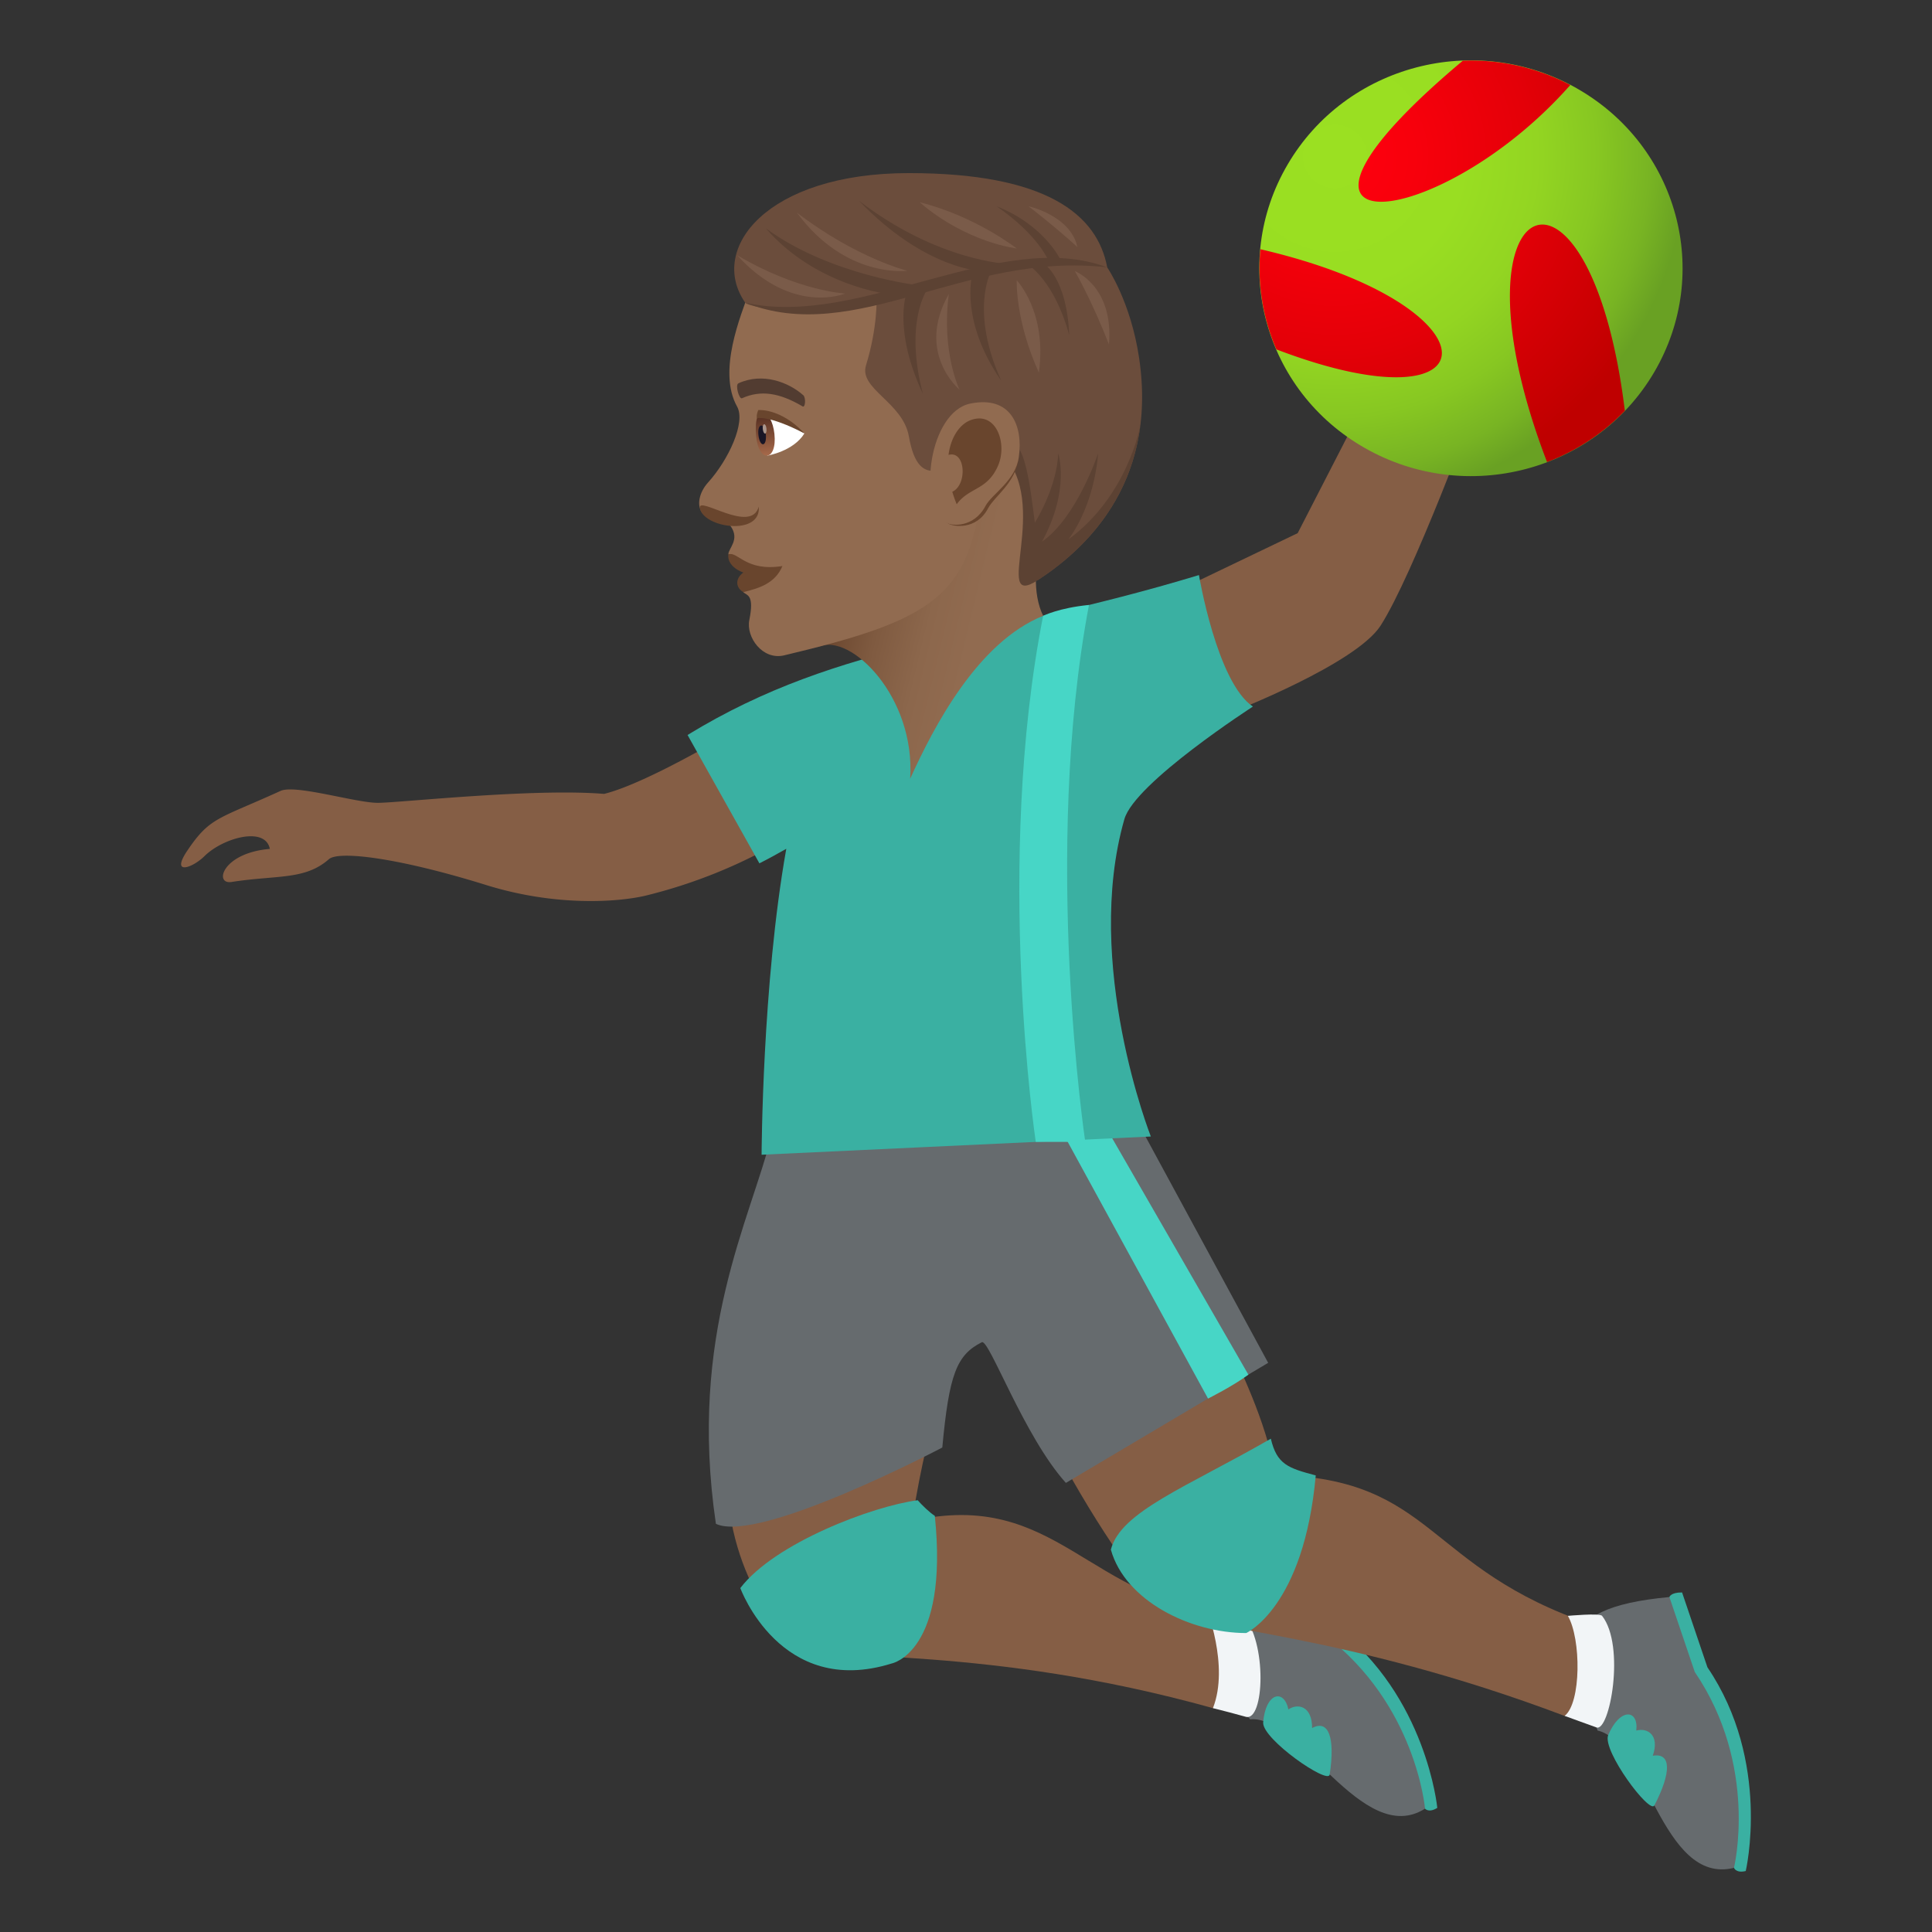<svg xmlns="http://www.w3.org/2000/svg" xml:space="preserve" style="enable-background:new 0 0 64 64" viewBox="0 0 64 64"><rect x="0" y="0" width="64" height="64" fill="#333333" stroke="none"/><path d="M24.697 23.986s-3.164 1.938-4.686 2.313c-2.335-.194-6.743.29-7.482.296-.717.008-2.742-.619-3.233-.396-2.073.943-2.337.863-3.09 1.978-.57.846.18.569.569.182.604-.598 2.014-1.002 2.164-.238-1.58.133-1.856 1.185-1.27 1.096 1.508-.237 2.43-.055 3.227-.756.324-.284 2.283-.053 5.209.857 2.312.719 4.36.565 5.262.356a17.014 17.014 0 0 0 4.478-1.793l-1.148-3.895z" style="fill:#855e45"/><path d="M57.83 61.98s.854-3.619-1.269-6.748l-.84-2.48c-.379-.004-.42.152-.42.152s-.617 2.43 2.139 8.97c0 0 .066.186.39.106z" style="fill:#3ab0a2"/><path d="M52.924 57.328c1.586.332 2.123 5.14 4.516 4.547 0 0 .826-3.364-1.299-6.49l-.84-2.481c-4.097.383-3.318 1.86-2.377 4.424z" style="fill:#666b6e"/><path d="M54.803 59.808c.576-1.111.555-1.754-.053-1.646.243-.705-.197-.936-.546-.834.082-.707-.54-.768-.932.152-.197.52 1.377 2.627 1.531 2.328zm-7.191.08s-.352-3.7-3.37-5.994l-1.591-2.086c-.362.115-.352.278-.352.278s.196 2.5 4.907 7.828c0 0 .123.152.406-.026z" style="fill:#3ab0a2"/><path d="M41.41 56.957c1.608-.186 3.721 4.275 5.796 2.957 0 0-.295-3.45-3.313-5.742L42.3 52.086c-3.76 1.66-2.607 2.74-.888 4.87z" style="fill:#666b6e"/><path d="M44.047 58.787c.188-1.235-.039-1.836-.582-1.543.002-.744-.486-.824-.785-.617-.148-.696-.76-.557-.836.437-.02.557 2.15 2.057 2.203 1.723z" style="fill:#3ab0a2"/><path d="M40.838 53.494c-4.814-.416-5.802-4.188-10.62-3.115.298-1.961.685-3.286.685-3.286s-4.793.762-6.756.813c-.432 3.611 1.62 6.266 2.336 6.635 1.033.535 6.15-.057 13.697 2.043.617.17.977-3.063.658-3.09z" style="fill:#855e45"/><path d="M41.168 53.494c-.21-.229-1.22-.266-1.22-.266s.785 1.95.232 3.356c.36.091.72.183 1.088.287.615.172.719-2.485-.1-3.377z" style="fill:#f2f5f7"/><path d="M30.4 49.697c.126.146.403.418.567.517.469 4.52-1.425 4.89-1.425 4.89-3.69 1.154-5.018-2.497-5.018-2.497 1.144-1.5 4.402-2.72 5.877-2.91z" style="fill:#3ab0a2"/><path d="M52.764 53.824c-5.578-1.87-5.201-4.832-10.498-4.969-.39-1.945-1.129-3.344-1.76-4.789-1.925.496-3.677 3.295-5.504 4.006 1.381 2.586 2.971 4.846 3.653 5.277.98.625 5.85.727 13.176 3.493.597.224 1.236-2.916.933-3.018z" style="fill:#855e45"/><path d="M53.07 53.527c-.073-.098-1.132 0-1.132 0 .443.77.443 2.883-.107 3.314.347.124.695.256 1.056.383.434.153.965-2.7.184-3.697z" style="fill:#f2f5f7"/><path d="M42.098 47.658c.2.851.569.974 1.488 1.217-.394 4.369-2.304 5.222-2.304 5.222-1.842 0-4.012-1.068-4.483-2.763.323-1.262 2.5-2.065 5.3-3.676z" style="fill:#3ab0a2"/><path d="M37.899 37.562H25.573c-.71 2.858-2.785 6.64-1.858 12.916 1.418.676 7.5-2.527 7.5-2.527.225-2.426.475-3.068 1.309-3.488.24-.121 1.394 3.117 2.785 4.66l6.701-3.977-4.111-7.584z" style="fill:#666b6e"/><path d="M41.354 45.537c-.488.367-1.336.793-1.336.793l-4.793-8.768h1.535l4.594 7.975z" style="fill:#47d6c6"/><path d="m42.987 17.662 2.834-5.514 3.056 1.297s-2.07 5.613-3.144 7.281C44.91 22 40.83 23.582 40.83 23.582l-1.438-4.197 3.594-1.723z" style="fill:#855e45"/><path d="M41.504 23.406c-1.193-.799-1.787-4.356-1.787-4.356-7.101 2.153-11.8 2.153-16.941 5.297l2.38 4.252c.298-.15.596-.314.891-.482-.799 4.473-.818 10.135-.818 10.135l12.894-.604s-2.251-5.715-.876-10.514c.347-1.207 4.257-3.728 4.257-3.728z" style="fill:#3ab0a2"/><path d="M36.073 20.04c-.989.095-1.518.36-1.518.36-1.619 8.229-.244 17.426-.244 17.426h1.64s-1.431-9.553.122-17.785z" style="fill:#47d6c6"/><radialGradient id="a" cx="43.713" cy="5.181" r="11.544" gradientTransform="matrix(1.008 0 0 1 .164 0)" gradientUnits="userSpaceOnUse"><stop offset="0" style="stop-color:#9be022"/><stop offset=".365" style="stop-color:#99de22"/><stop offset=".576" style="stop-color:#93d522"/><stop offset=".748" style="stop-color:#87c722"/><stop offset=".897" style="stop-color:#78b423"/><stop offset="1" style="stop-color:#69a123"/></radialGradient><path d="M52.229 2.924c3.356 1.902 4.504 6.11 2.568 9.406-1.937 3.295-6.222 4.42-9.574 2.517-3.351-1.898-4.504-6.107-2.566-9.402 1.935-3.297 6.222-4.422 9.572-2.522z" style="fill:url(#a)"/><radialGradient id="b" cx="43.713" cy="5.18" r="11.544" gradientTransform="matrix(1.008 0 0 1 .164 0)" gradientUnits="userSpaceOnUse"><stop offset="0" style="stop-color:#ff000e"/><stop offset=".224" style="stop-color:#f8000c"/><stop offset=".553" style="stop-color:#e40008"/><stop offset=".945" style="stop-color:#c40001"/><stop offset="1" style="stop-color:#bf0000"/></radialGradient><path d="M52.018 2.816c-4.373 4.961-11.184 5.606-3.611-.762l.05-.043a7.062 7.062 0 0 1 3.561.805z" style="fill:url(#b)"/><radialGradient id="c" cx="43.715" cy="5.18" r="11.542" gradientTransform="matrix(1.008 0 0 1 .164 0)" gradientUnits="userSpaceOnUse"><stop offset="0" style="stop-color:#ff000e"/><stop offset=".224" style="stop-color:#f8000c"/><stop offset=".553" style="stop-color:#e40008"/><stop offset=".945" style="stop-color:#c40001"/><stop offset="1" style="stop-color:#bf0000"/></radialGradient><path d="M51.248 15.306c-3.484-9.078 1.419-11.144 2.577-1.7a7.03 7.03 0 0 1-2.577 1.7z" style="fill:url(#c)"/><radialGradient id="d" cx="43.714" cy="5.179" r="11.546" gradientTransform="matrix(1.008 0 0 1 .164 0)" gradientUnits="userSpaceOnUse"><stop offset="0" style="stop-color:#ff000e"/><stop offset=".224" style="stop-color:#f8000c"/><stop offset=".553" style="stop-color:#e40008"/><stop offset=".945" style="stop-color:#c40001"/><stop offset="1" style="stop-color:#bf0000"/></radialGradient><path d="M41.752 8.256c7.998 1.857 7.854 6.11.53 3.318a6.774 6.774 0 0 1-.53-3.318z" style="fill:url(#d)"/><linearGradient id="e" x1="27.686" x2="34.471" y1="19.126" y2="20.755" gradientUnits="userSpaceOnUse"><stop offset="0" style="stop-color:#69452d"/><stop offset=".244" style="stop-color:#7f5a40"/><stop offset=".481" style="stop-color:#8c674c"/><stop offset=".693" style="stop-color:#916b50"/></linearGradient><path d="M34.994 16.307c-1.897-4.781-6.554-.07-7.86 5.116 1.032-.461 3.197 1.647 3.016 4.374.784-1.728 2.238-4.526 4.406-5.397-.736-1.513.438-4.093.438-4.093z" style="fill:url(#e)"/><path d="M24.84 9.605c-.303.853-1.078 2.693-.423 3.863.293.525-.283 1.763-.96 2.513-.294.325-.383.747-.205.99.273.372.737.163.942.445.334.459-.068.747-.066.947 0 0 1.172.2.494 1.251.119.12.374.07.2.925-.114.564.436 1.342 1.156 1.17 4.548-1.084 6.052-1.84 6.461-4.968.656-5.016 1.82-10.476-7.598-7.136z" style="fill:#916b50"/><path d="M24.128 18.363c-.079.56 1.017.986 1.791.388-1.218.194-1.478-.498-1.791-.388z" style="fill:#69452d"/><path d="M24.624 18.966c-.276.199-.26.497-.002.648.53-.126 1.06-.294 1.297-.863-.607.323-1.295.215-1.295.215zm-1.44-2.136c.107.657 2.038.942 1.951-.048-.254.928-2.02-.38-1.951.048z" style="fill:#69452d"/><path d="M26.648 14.357c-.368.596-1.224.735-1.224.735-.302-.266-.333-.918-.25-1.273.442-.07 1.474.537 1.474.537z" style="fill:#fff"/><linearGradient id="f" x1="-62.783" x2="-62.783" y1="15.718" y2="14.266" gradientTransform="matrix(.574 -.061 .106 .994 59.787 -4.367)" gradientUnits="userSpaceOnUse"><stop offset="0" style="stop-color:#a6694a"/><stop offset="1" style="stop-color:#4f2a1e"/></linearGradient><path d="M25.048 14.441c.08.913.702.846.606-.065-.09-.845-.707-1.106-.606.065z" style="fill:url(#f)"/><path d="M25.123 14.408c.046.429.29.403.245-.026-.043-.4-.287-.373-.245.026z" style="fill:#1a1626"/><path d="M25.268 14.21c.023.213.144.2.122-.014-.021-.198-.143-.185-.122.013z" style="fill:#ab968c"/><path d="M26.648 14.357c-.517-.562-1.114-.79-1.53-.773-.08.193-.04.273-.04.273s.37-.121 1.57.5z" style="fill:#69452d"/><path d="M26.607 13.09c-.482-.428-1.343-.76-2.146-.393-.116.053.025.538.118.496.618-.278 1.234-.188 2.009.27.09.053.115-.289.02-.374z" style="fill:#523c31"/><path d="M37.734 11.854c-.28-1.873-1.056-2.997-1.056-2.997-.325-1.748-2.01-3.123-6.571-3.123-4.714 0-6.66 2.512-5.42 4.294.131.189 2.64.521 4.35-.15 0 0 .041.956-.35 2.225-.24.782 1.22 1.22 1.42 2.35.34 1.933 1.301.916 2.351.539 2.308-.553 1.285 3.504 1.917 4.227 1.389-.905 4-3.074 3.359-7.365z" style="fill:#6b4d3c"/><path d="M35.392 17.87c.909-1.24.983-2.848.983-2.848s-.698 2.112-1.856 2.92c.946-1.75.533-2.929.533-2.929s.028.955-.771 2.305c-.138-1.038-.37-3.456-1.113-2.328 1.701 1.68-.355 5.247 1.207 4.23 1.123-.732 3.043-2.29 3.4-5.125 0 0-.409 2.328-2.383 3.774zm-4.681-8.275-.695.167s-.419 1.213.556 3.283c-.623-2.376.14-3.45.14-3.45zm2.109-.58-.62.12s-.402 1.51.968 3.477c-1.041-2.297-.349-3.597-.349-3.597zm1.251-.236.516-.04s.757.477.832 2.361c-.485-1.788-1.348-2.321-1.348-2.321zm-.657-.034s-2.342-.08-4.962-2.098c2.198 2.295 4.081 2.335 4.081 2.335l.88-.237zm-2.89.72s-3.003-.319-5.158-1.905c1.671 1.932 4.111 2.19 4.111 2.19l1.047-.285zm4.605-.863-.39.053s-.314-.846-1.725-1.822c1.578.622 2.115 1.769 2.115 1.769z" style="fill:#5c4233"/><path d="M31.418 17.346c.142.092.92.236 1.311-.504.219-.41.901-.833 1.01-1.636.142-1.03-3.33 1.481-2.32 2.14z" style="fill:#69452d"/><path d="M32.143 13.369c-1.352.274-1.78 3.296-.771 3.955.141.092.883.175 1.274-.564.22-.41.997-.825 1.105-1.629.142-1.03-.264-2.035-1.608-1.762z" style="fill:#916b50"/><path d="M36.678 8.857c-4.695-.543-8.342 2.625-11.991 1.17 3.79.856 8.454-2.497 11.99-1.17z" style="fill:#5c4233"/><path d="M30.062 8.971s-1.681-.41-3.662-1.926c1.61 2.196 3.662 1.926 3.662 1.926zm5.544.011s.553.95 1.13 2.427c.16-1.94-1.13-2.427-1.13-2.427zm-3.823 3.923s-.606-1.255-.351-3.17c-1.11 1.961.351 3.17.351 3.17zm1.897-3.62s-.055 1.318.733 3.057c.283-2.002-.733-3.057-.733-3.057zm0-1.055S32.3 7.153 30.465 6.7c1.57 1.348 3.215 1.53 3.215 1.53zm.391-1.397s.815.619 1.619 1.351c-.226-1.047-1.619-1.351-1.619-1.351zm-6.074 2.89s-1.554-.072-3.58-1.27c1.826 2.012 3.58 1.27 3.58 1.27z" style="fill:#7a5b49"/><path d="M32.157 13.916c-.343.126-.656.535-.736 1.153.571-.156.627.994.125 1.221a4.2 4.2 0 0 0 .146.414c.415-.569.999-.45 1.362-1.26.33-.73-.043-1.84-.897-1.528z" style="fill:#69452d"/></svg>